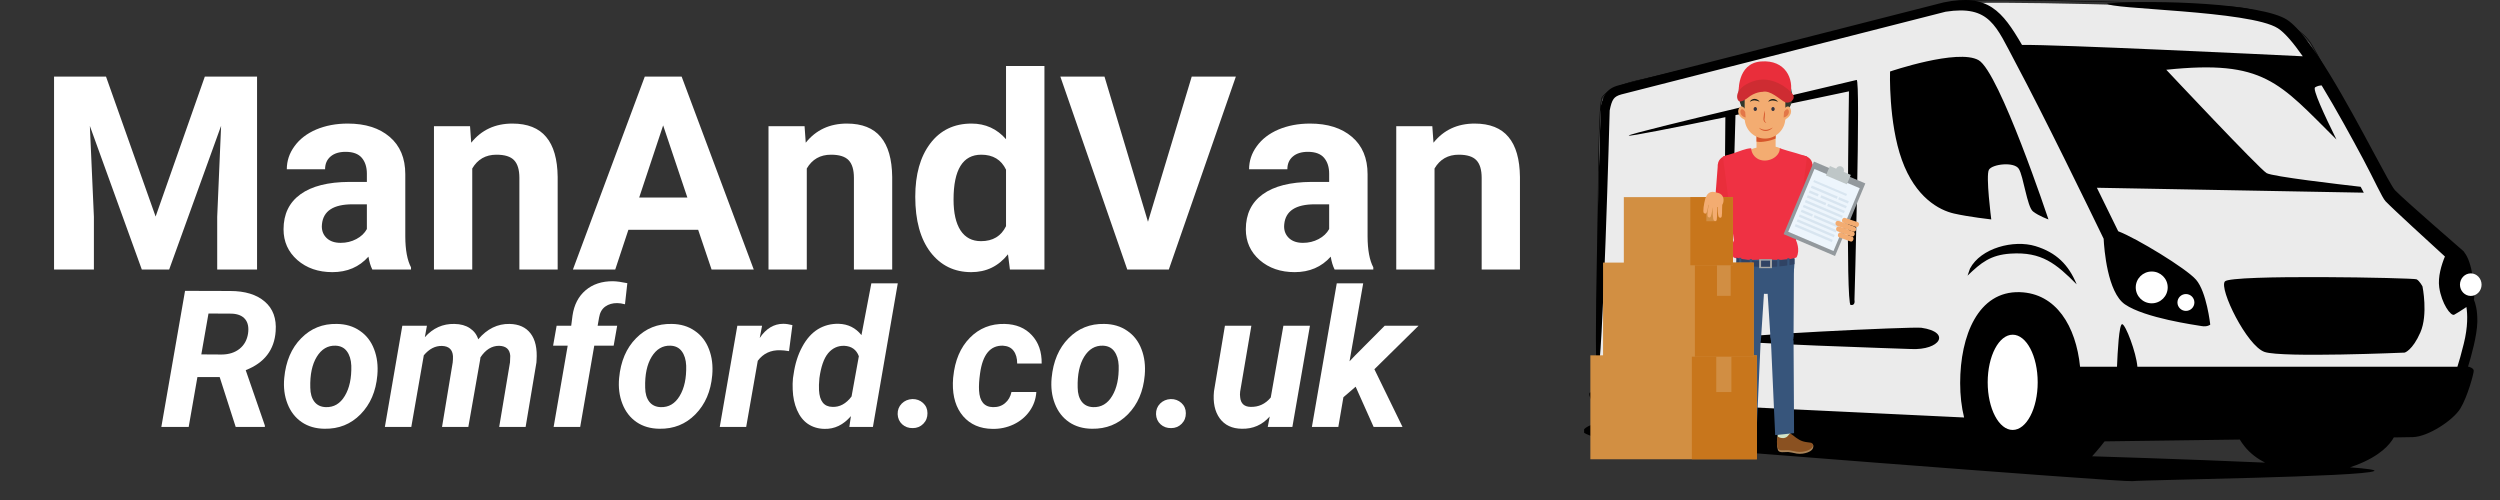 <svg xmlns="http://www.w3.org/2000/svg" xmlns:xlink="http://www.w3.org/1999/xlink" width="400" viewBox="0 0 300 60" height="80" preserveAspectRatio="xMidYMid meet"><rect x="0" y="0" width="300" height="60" fill="#333333" stroke="none"/><defs><g></g><clipPath id="f94bd92f96"><path d="M 190.094 0 L 297.309 0 L 297.309 57.742 L 190.094 57.742 Z M 190.094 0 " clip-rule="nonzero"></path></clipPath><clipPath id="ee8cffda1d"><path d="M 199 32 L 297.871 32 L 297.871 52 L 199 52 Z M 199 32 " clip-rule="nonzero"></path></clipPath><clipPath id="8038e47984"><path d="M 208 7.129 L 215 7.129 L 215 12 L 208 12 Z M 208 7.129 " clip-rule="nonzero"></path></clipPath><clipPath id="4506a4d26d"><path d="M 190.844 42 L 211 42 L 211 55.129 L 190.844 55.129 Z M 190.844 42 " clip-rule="nonzero"></path></clipPath><clipPath id="de1b724501"><path d="M 203 42 L 211 42 L 211 55.129 L 203 55.129 Z M 203 42 " clip-rule="nonzero"></path></clipPath><clipPath id="3774d31ca4"><path d="M 214 19.352 L 223.84 19.352 L 223.84 30.812 L 214 30.812 Z M 214 19.352 " clip-rule="nonzero"></path></clipPath><clipPath id="7c95e1004a"><path d="M 214 20 L 223.844 20 L 223.844 31 L 214 31 Z M 214 20 " clip-rule="nonzero"></path></clipPath><clipPath id="a68f3ce6f6"><path d="M 221 26 L 223.844 26 L 223.844 28 L 221 28 Z M 221 26 " clip-rule="nonzero"></path></clipPath></defs><path fill="#ebebeb" d="M 290.418 48.883 L 248.941 50.637 L 244.602 54.414 C 244.602 54.414 201.227 51.043 200.414 50.91 C 199.598 50.773 197.363 48.414 196.754 48.414 C 196.145 48.414 191.875 47.672 191.875 47.672 C 191.875 47.672 191.551 13.121 192.309 11.961 C 193.074 10.801 195.668 10.113 196.961 9.844 C 198.246 9.574 234.82 0.91 235.652 0.473 C 236.492 0.035 264.133 0.719 268.523 1.215 C 272.918 1.707 276.184 3.867 277.215 5.352 C 278.246 6.836 287.094 23.668 287.094 23.668 L 295.094 31.152 C 295.094 31.152 296.922 38.434 296.176 42.41 C 295.43 46.391 290.418 48.883 290.418 48.883 " fill-opacity="1" fill-rule="evenodd"></path><path stroke-linecap="round" transform="matrix(-0.024, 0, 0, -0.024, 297.79, 57.74)" fill="none" stroke-linejoin="round" d="M 307.35 371.178 L 2036.569 297.68 L 2217.503 139.392 C 2217.503 139.392 4025.871 280.657 4059.745 286.222 C 4093.782 291.951 4186.936 390.82 4212.342 390.82 C 4237.748 390.82 4415.751 421.922 4415.751 421.922 C 4415.751 421.922 4429.268 1869.764 4397.674 1918.38 C 4365.754 1966.996 4257.617 1995.806 4203.711 2007.1 C 4150.131 2018.395 2625.298 2381.46 2590.609 2399.794 C 2555.595 2418.127 1403.217 2389.481 1220.165 2368.693 C 1036.951 2348.068 900.802 2257.547 857.808 2195.344 C 814.813 2133.142 445.941 1427.8 445.941 1427.8 L 112.41 1114.169 C 112.41 1114.169 36.193 809.05 67.298 642.413 C 98.404 475.612 307.35 371.178 307.35 371.178 Z M 307.35 371.178 " stroke="#000000" stroke-width="2.835" stroke-opacity="1" stroke-miterlimit="10"></path><g clip-path="url(#f94bd92f96)"><path fill="#000000" d="M 222.535 35.992 C 222.535 35.992 223.301 9.441 222.793 9.594 C 222.285 9.746 195.445 15.965 195.445 16.27 C 195.445 16.41 201.016 15.301 207.043 14.062 C 207.012 17.164 206.852 34.559 207.238 35.438 C 207.648 36.363 208.223 15.305 208.258 13.812 C 214.996 12.418 221.875 10.961 221.875 10.961 C 221.875 10.961 221.473 36.5 222.078 36.598 C 222.691 36.699 222.535 35.992 222.535 35.992 Z M 205.789 35.637 C 205.789 35.637 204.746 33.59 202.336 33.664 C 199.918 33.742 199.312 35.512 199.207 35.742 C 199.109 35.969 201.18 34.188 203.453 34.855 C 205.727 35.523 205.789 35.637 205.789 35.637 Z M 229.32 41.883 C 228.816 41.855 207.086 41.199 207.086 40.723 C 207.086 40.242 229.523 39.18 230.566 39.332 C 234.176 39.855 232.82 42.055 229.32 41.883 Z M 245.816 26.332 C 245.816 26.332 239.922 8.633 237.43 7.219 C 234.938 5.805 226.805 8.582 226.805 8.582 C 226.805 8.582 226.602 14.703 228.23 19.203 C 229.855 23.703 232.703 25.223 234.484 25.625 C 236.262 26.031 238.953 26.332 238.953 26.332 C 238.953 26.332 238.27 21.047 238.672 20.367 C 239.082 19.684 241.703 19.379 242.258 20.262 C 242.82 21.148 243.25 24.816 243.961 25.375 C 244.672 25.93 245.816 26.332 245.816 26.332 Z M 252.547 52.965 C 256.184 52.922 262.43 52.836 268.777 52.746 C 268.926 53 269.109 53.262 269.328 53.539 C 270.047 54.453 270.961 55.086 271.809 55.516 C 262.281 55.094 251.055 54.754 251.055 54.754 C 251.055 54.754 251.93 53.793 252.547 52.965 Z M 290.699 34.371 C 290.699 34.371 291.387 37.738 290.445 39.887 C 289.504 42.039 288.566 42.312 288.566 42.312 C 288.566 42.312 273.898 42.945 271.762 42.238 C 269.629 41.527 266.25 34.629 266.988 33.77 C 267.723 32.91 289.629 33.336 289.984 33.516 C 290.344 33.691 290.699 34.371 290.699 34.371 Z M 295.746 30.324 C 295.715 30.25 295.664 30.18 295.602 30.125 C 295.582 30.105 288.543 24.016 287.402 22.828 C 287.094 22.508 286.109 20.676 284.809 18.254 C 281.84 12.723 277.262 4.188 274.441 2.367 C 271.41 0.406 258.766 -0.051 252.867 0.414 C 252.867 1.129 270.016 1.238 273.355 3.398 C 274.176 3.93 275.211 5.152 276.332 6.754 C 271.77 6.531 246.781 5.328 242.641 5.391 C 240.27 1.316 238.543 -0.805 233.277 0.281 C 233.25 0.285 233.227 0.289 233.203 0.297 L 194.285 10.227 C 193.531 10.418 193.043 10.727 192.695 11.215 C 192.402 11.621 192.23 12.121 192.086 12.77 C 192.066 12.852 192.051 12.938 192.035 13.023 C 192.012 13.141 192.023 13.258 192.066 13.359 C 191.938 17.711 191.145 44.762 191.707 44.719 C 192.32 44.668 193.164 13.25 193.164 13.25 C 193.289 12.617 193.418 12.172 193.629 11.879 C 193.816 11.621 194.102 11.453 194.57 11.328 L 233.477 1.406 C 238.793 0.586 239.523 3.137 241.836 7.465 C 245.285 13.922 250.719 25.102 252.438 28.648 C 252.5 29.895 252.895 35.082 254.992 36.523 C 257.379 38.168 263.48 39.004 264.191 39.129 C 264.902 39.254 265.23 38.953 265.23 38.953 C 265.23 38.953 264.801 35.031 263.527 33.566 C 262.348 32.203 256.316 28.547 254.184 27.75 C 253.621 26.586 252.715 24.727 251.625 22.531 L 283.656 23.121 C 283.656 23.121 283.52 22.859 283.281 22.414 C 280.773 22.129 272.73 21.195 272 20.777 C 271.137 20.285 259.953 8.371 259.953 8.371 C 271.715 7.141 273.465 9.887 280.375 16.742 C 278.871 13.703 277.484 10.68 277.812 10.48 C 278.086 10.312 278.363 10.258 278.598 10.25 C 280.379 13.18 282.18 16.48 283.566 19.066 C 284.91 21.574 285.852 23.719 286.266 24.152 C 287.203 25.125 291.543 29.094 293.391 30.781 C 292.973 31.773 292.531 33.246 292.707 34.477 C 292.988 36.422 294.105 37.988 294.512 37.762 C 294.734 37.637 295.402 37.242 295.973 36.844 C 296.102 37.695 296.168 39.191 295.652 41.254 C 295.344 42.508 295.086 43.391 294.887 44.012 L 256.488 44.012 C 256.348 42.277 255.062 38.922 254.66 38.898 C 254.285 38.879 254.113 42.227 254.039 44.012 L 249.609 44.012 C 249.117 39.152 246.75 35.188 242.363 35.059 C 237.395 34.91 235.219 40.262 235.219 45.969 C 235.219 47.441 235.379 48.836 235.691 50.098 L 206.34 48.695 C 206.605 47.762 206.758 46.734 206.758 45.648 C 206.758 41.465 204.559 38.066 201.852 38.066 C 199.141 38.066 196.945 41.465 196.945 45.648 C 196.945 46.176 196.98 46.688 197.043 47.188 C 195.332 47.098 190.867 46.898 190.742 47.145 C 190.594 47.445 191.051 48.508 192.043 48.965 C 192.766 49.297 196.098 49.766 197.828 49.992 C 198.016 50.41 198.23 50.793 198.465 51.145 C 196.547 51.027 191.789 50.766 191.305 50.887 C 190.691 51.035 190.059 51.391 189.953 51.746 C 189.855 52.098 192.676 52.91 193.668 53.035 C 194.656 53.16 254.711 57.891 255.883 57.738 C 257.051 57.586 283.637 57.23 284.902 56.523 C 285.152 56.383 284.004 56.234 282 56.078 C 282.246 55.996 282.496 55.914 282.742 55.816 C 285.641 54.703 286.801 53.324 287.258 52.492 C 288.508 52.473 289.32 52.457 289.555 52.453 C 291.387 52.402 294.383 50.43 295.246 49.016 C 296.109 47.598 296.875 44.766 296.848 44.465 C 296.82 44.16 296.266 44.012 296.266 44.012 L 296.16 44.012 C 296.516 42.875 297.258 40.258 297.281 38.598 C 297.297 37.199 297.051 36.383 296.871 35.98 C 297.004 35.512 296.863 32.391 296.035 30.781 C 295.945 30.602 295.848 30.453 295.746 30.324 Z M 249.199 34.121 C 248.23 31.762 246.754 30.301 244.258 29.535 C 241.637 28.738 237.699 29.758 236.398 32.23 L 236.105 33.078 C 237.738 31.508 238.863 30.594 241.266 30.434 C 245.02 30.188 246.75 31.66 249.199 34.121 " fill-opacity="1" fill-rule="evenodd"></path></g><g clip-path="url(#ee8cffda1d)"><path fill="#ffffff" d="M 241.52 40.164 C 239.867 40.164 238.523 42.723 238.523 45.879 C 238.523 49.035 239.867 51.594 241.52 51.594 C 243.176 51.594 244.523 49.035 244.523 45.879 C 244.523 42.723 243.176 40.164 241.52 40.164 Z M 258.207 32.582 C 257.148 32.582 256.289 33.434 256.289 34.488 C 256.289 35.543 257.148 36.398 258.207 36.398 C 259.27 36.398 260.125 35.543 260.125 34.488 C 260.125 33.434 259.27 32.582 258.207 32.582 Z M 262.312 35.285 C 261.75 35.285 261.293 35.738 261.293 36.297 C 261.293 36.852 261.75 37.309 262.312 37.309 C 262.871 37.309 263.328 36.852 263.328 36.297 C 263.328 35.738 262.871 35.285 262.312 35.285 Z M 296.496 32.805 C 295.777 32.805 295.195 33.414 295.195 34.16 C 295.195 34.906 295.777 35.512 296.496 35.512 C 297.211 35.512 297.789 34.906 297.789 34.16 C 297.789 33.414 297.211 32.805 296.496 32.805 Z M 201.551 41.625 C 200.57 41.625 199.773 43.449 199.773 45.695 C 199.773 47.945 200.57 49.766 201.551 49.766 C 202.535 49.766 203.328 47.945 203.328 45.695 C 203.328 43.449 202.535 41.625 201.551 41.625 " fill-opacity="1" fill-rule="evenodd"></path></g><path fill="#e92e3b" d="M 217.496 19.719 C 217.547 20.359 217.012 20.922 216.301 20.977 C 215.59 21.031 214.977 20.559 214.926 19.922 C 214.875 19.285 215.414 18.719 216.121 18.664 C 216.832 18.609 217.449 19.082 217.496 19.719 " fill-opacity="1" fill-rule="nonzero"></path><path fill="#e92e3b" d="M 217.496 19.719 L 214.926 19.922 L 215.398 26.047 L 217.973 25.844 L 217.496 19.719 " fill-opacity="1" fill-rule="nonzero"></path><path fill="#e92e3b" d="M 206.145 19.719 C 206.094 20.359 206.629 20.922 207.34 20.977 C 208.051 21.031 208.668 20.559 208.715 19.922 C 208.766 19.285 208.23 18.719 207.52 18.664 C 206.809 18.609 206.195 19.082 206.145 19.719 " fill-opacity="1" fill-rule="nonzero"></path><path fill="#e92e3b" d="M 206.145 19.719 L 208.715 19.922 L 208.242 26.047 L 205.672 25.844 L 206.145 19.719 " fill-opacity="1" fill-rule="nonzero"></path><path fill="#f3ac71" d="M 211.066 17.672 C 211.699 17.574 212.348 17.477 212.98 17.586 C 213.211 17.625 213.441 17.691 213.641 17.82 C 213.836 17.949 213.996 18.145 214.051 18.375 C 214.109 18.629 214.031 18.902 213.883 19.121 C 213.738 19.336 213.531 19.504 213.316 19.648 C 212.656 20.094 211.848 20.367 211.059 20.258 C 210.695 20.203 210.332 20.066 210.051 19.824 C 209.773 19.582 209.578 19.227 209.57 18.855 C 209.547 17.977 210.375 17.781 211.066 17.672 " fill-opacity="1" fill-rule="nonzero"></path><path fill="#d2e4c7" d="M 210.414 51.395 L 208.863 51.445 L 208.914 52.801 L 210.438 52.871 L 210.414 51.395 " fill-opacity="1" fill-rule="nonzero"></path><path fill="#d2e4c7" d="M 214.828 51.395 L 213.277 51.445 L 213.332 52.801 L 214.852 52.871 L 214.828 51.395 " fill-opacity="1" fill-rule="nonzero"></path><path fill="#37557b" d="M 212.457 40.508 C 212.496 41.281 213.145 41.875 213.91 41.836 C 214.676 41.801 215.262 41.145 215.227 40.371 C 215.188 39.602 214.539 39.008 213.773 39.047 C 213.012 39.082 212.422 39.738 212.457 40.508 " fill-opacity="1" fill-rule="nonzero"></path><path fill="#37557b" d="M 211.949 32.648 L 215.27 32.293 L 215.227 40.371 L 212.457 40.508 L 211.949 32.648 " fill-opacity="1" fill-rule="nonzero"></path><path fill="#37557b" d="M 215.227 40.84 L 215.289 51.98 L 213.02 52.211 L 212.48 40.184 L 215.227 40.84 " fill-opacity="1" fill-rule="nonzero"></path><path fill="#37557b" d="M 211.332 40.508 C 211.297 41.281 210.645 41.875 209.883 41.836 C 209.117 41.801 208.527 41.145 208.566 40.371 C 208.602 39.602 209.254 39.008 210.016 39.047 C 210.781 39.082 211.371 39.738 211.332 40.508 " fill-opacity="1" fill-rule="nonzero"></path><path fill="#37557b" d="M 211.844 32.648 L 208.523 32.293 L 208.566 40.371 L 211.332 40.508 L 211.844 32.648 " fill-opacity="1" fill-rule="nonzero"></path><path fill="#37557b" d="M 208.566 40.84 L 208.504 51.98 L 210.773 52.211 L 211.312 40.184 L 208.566 40.84 " fill-opacity="1" fill-rule="nonzero"></path><path fill="#a88257" d="M 213.277 52.871 C 213.289 52.77 213.305 52.668 213.32 52.562 C 213.371 52.625 213.426 52.66 213.48 52.688 C 213.652 52.77 213.828 52.801 214.008 52.797 C 214.152 52.793 214.293 52.754 214.422 52.664 C 214.508 52.605 214.582 52.52 214.652 52.426 C 214.699 52.367 214.746 52.312 214.805 52.281 C 214.828 52.27 214.848 52.262 214.871 52.266 C 214.934 52.254 215.551 52.75 215.551 52.75 C 215.559 52.75 215.566 52.754 215.574 52.766 C 215.691 52.84 215.805 52.918 215.922 52.988 C 216.223 53.16 216.531 53.242 216.848 53.281 C 216.988 53.301 217.129 53.32 217.273 53.34 C 217.34 53.352 217.438 53.258 217.504 53.301 C 217.559 53.344 217.598 53.402 217.609 53.496 C 217.617 53.562 217.574 53.734 217.551 53.789 C 217.512 53.891 217.453 53.957 217.391 54.016 C 217.242 54.152 217.078 54.23 216.91 54.293 C 216.723 54.363 216.531 54.406 216.336 54.434 C 216.094 54.465 215.852 54.473 215.609 54.43 C 215.418 54.398 215.227 54.355 215.035 54.312 C 214.883 54.281 214.73 54.254 214.578 54.242 C 214.234 54.25 213.914 54.258 213.898 54.262 C 213.879 54.262 213.852 54.262 213.828 54.258 C 213.828 54.258 213.828 54.262 213.828 54.262 C 213.727 54.254 213.629 54.246 213.531 54.195 C 213.434 54.152 213.363 54.062 213.328 53.922 C 213.297 53.797 213.273 53.668 213.262 53.535 C 213.246 53.309 213.254 53.09 213.277 52.871 " fill-opacity="1" fill-rule="nonzero"></path><path fill="#8a5121" d="M 213.258 52.648 C 213.27 52.547 213.285 52.445 213.297 52.34 C 213.348 52.402 213.402 52.438 213.461 52.461 C 213.633 52.547 213.809 52.578 213.984 52.574 C 214.133 52.57 214.27 52.531 214.402 52.441 C 214.488 52.379 214.562 52.297 214.633 52.203 C 214.68 52.145 214.727 52.09 214.785 52.059 C 214.805 52.047 214.828 52.039 214.848 52.043 C 214.914 52.031 215.531 52.527 215.531 52.527 C 215.535 52.527 215.543 52.531 215.555 52.543 C 215.672 52.617 215.785 52.695 215.898 52.762 C 216.199 52.938 216.512 53.02 216.824 53.059 C 216.969 53.078 217.109 53.094 217.25 53.117 C 217.316 53.125 217.383 53.145 217.449 53.191 C 217.504 53.23 217.543 53.293 217.555 53.383 C 217.562 53.449 217.551 53.512 217.531 53.566 C 217.492 53.664 217.434 53.734 217.367 53.793 C 217.223 53.93 217.059 54.008 216.891 54.07 C 216.703 54.141 216.508 54.184 216.312 54.211 C 216.074 54.242 215.832 54.246 215.586 54.207 C 215.395 54.176 215.203 54.133 215.012 54.09 C 214.859 54.059 214.711 54.031 214.559 54.02 C 214.211 54.027 213.895 54.035 213.875 54.035 C 213.855 54.039 213.828 54.039 213.805 54.035 C 213.703 54.031 213.605 54.02 213.508 53.973 C 213.414 53.926 213.344 53.84 213.309 53.699 C 213.277 53.57 213.254 53.445 213.242 53.312 C 213.223 53.086 213.23 52.867 213.258 52.648 " fill-opacity="1" fill-rule="nonzero"></path><path fill="#a88257" d="M 210.438 52.871 C 210.426 52.77 210.41 52.668 210.395 52.562 C 210.344 52.625 210.289 52.66 210.234 52.688 C 210.062 52.77 209.887 52.801 209.707 52.797 C 209.562 52.793 209.422 52.754 209.293 52.664 C 209.207 52.605 209.133 52.52 209.062 52.426 C 209.016 52.367 208.969 52.312 208.91 52.281 C 208.891 52.27 208.867 52.262 208.844 52.266 C 208.781 52.254 208.164 52.75 208.164 52.75 C 208.156 52.75 208.148 52.754 208.141 52.766 C 208.023 52.84 207.91 52.918 207.793 52.988 C 207.492 53.16 207.184 53.242 206.867 53.281 C 206.727 53.301 206.586 53.32 206.445 53.34 C 206.375 53.352 206.277 53.258 206.215 53.301 C 206.156 53.344 206.117 53.402 206.105 53.496 C 206.098 53.562 206.141 53.734 206.164 53.789 C 206.203 53.891 206.262 53.957 206.324 54.016 C 206.473 54.152 206.637 54.23 206.805 54.293 C 206.992 54.363 207.188 54.406 207.379 54.434 C 207.621 54.465 207.863 54.473 208.109 54.43 C 208.301 54.398 208.492 54.355 208.68 54.312 C 208.832 54.281 208.984 54.254 209.137 54.242 C 209.48 54.25 209.801 54.258 209.816 54.262 C 209.836 54.262 209.863 54.262 209.887 54.258 C 209.887 54.258 209.887 54.262 209.887 54.262 C 209.988 54.254 210.086 54.246 210.184 54.195 C 210.281 54.152 210.352 54.062 210.387 53.922 C 210.418 53.797 210.441 53.668 210.453 53.535 C 210.469 53.309 210.461 53.09 210.438 52.871 " fill-opacity="1" fill-rule="nonzero"></path><path fill="#8a5121" d="M 210.457 52.648 C 210.445 52.547 210.43 52.445 210.418 52.34 C 210.367 52.402 210.312 52.438 210.258 52.461 C 210.082 52.547 209.906 52.578 209.73 52.574 C 209.582 52.57 209.445 52.531 209.316 52.441 C 209.227 52.379 209.152 52.297 209.082 52.203 C 209.035 52.145 208.988 52.09 208.93 52.059 C 208.91 52.047 208.887 52.039 208.867 52.043 C 208.801 52.031 208.188 52.527 208.188 52.527 C 208.18 52.527 208.172 52.531 208.16 52.543 C 208.047 52.617 207.934 52.695 207.816 52.762 C 207.516 52.938 207.203 53.02 206.891 53.059 C 206.746 53.078 206.605 53.094 206.465 53.117 C 206.398 53.125 206.332 53.145 206.27 53.191 C 206.211 53.23 206.172 53.293 206.16 53.383 C 206.152 53.449 206.164 53.512 206.184 53.566 C 206.223 53.664 206.281 53.734 206.348 53.793 C 206.492 53.93 206.656 54.008 206.828 54.07 C 207.016 54.141 207.207 54.184 207.402 54.211 C 207.645 54.242 207.887 54.246 208.129 54.207 C 208.32 54.176 208.512 54.133 208.703 54.09 C 208.855 54.059 209.008 54.031 209.156 54.02 C 209.504 54.027 209.82 54.035 209.84 54.035 C 209.859 54.039 209.887 54.039 209.91 54.035 C 210.012 54.031 210.109 54.02 210.207 53.973 C 210.301 53.926 210.371 53.84 210.406 53.699 C 210.438 53.57 210.461 53.445 210.473 53.312 C 210.492 53.086 210.484 52.867 210.457 52.648 " fill-opacity="1" fill-rule="nonzero"></path><path fill="#37557b" d="M 211.891 35.266 C 210.004 35.266 208.461 33.707 208.461 31.805 L 208.461 30.691 C 208.461 30.57 208.559 30.469 208.68 30.469 L 215.098 30.469 C 215.219 30.469 215.32 30.57 215.32 30.691 L 215.32 31.805 C 215.32 33.707 213.777 35.266 211.891 35.266 " fill-opacity="1" fill-rule="nonzero"></path><path fill="#f3ac71" d="M 213.074 19.125 L 210.781 19.125 L 210.781 15.496 L 213.074 15.496 L 213.074 19.125 " fill-opacity="1" fill-rule="nonzero"></path><path fill="#d6562b" d="M 213.074 14.496 L 211.109 14.496 C 211.023 14.555 210.941 14.617 210.855 14.688 C 210.832 14.707 210.805 14.73 210.781 14.75 L 210.781 16.992 C 210.793 16.996 210.805 16.996 210.82 17 C 211.18 17.066 211.551 17.023 211.91 16.961 C 212.312 16.895 212.719 16.789 213.074 16.621 L 213.074 14.496 " fill-opacity="1" fill-rule="nonzero"></path><path fill="#ef3143" d="M 216.844 18.785 C 216.418 18.652 215.992 18.52 215.57 18.387 C 215.379 18.328 213.582 17.852 213.574 17.754 C 213.617 18.301 213.195 18.793 212.707 19.039 C 212.199 19.293 211.582 19.352 211.062 19.125 C 210.543 18.895 210.148 18.363 210.148 17.789 C 209.453 17.816 208.77 18.152 208.102 18.363 C 207.648 18.504 207.195 18.645 206.746 18.785 L 208.066 28.836 C 208.066 28.836 207.516 29.973 208.012 30.887 C 208.012 30.887 208.762 31.293 211.258 31.156 L 211.258 31.168 L 211.391 31.148 C 211.52 31.141 211.652 31.133 211.793 31.121 C 211.934 31.133 212.066 31.141 212.199 31.148 L 212.332 31.168 L 212.332 31.156 C 214.828 31.293 215.578 30.887 215.578 30.887 C 216.074 29.973 215.523 28.836 215.523 28.836 L 216.844 18.785 " fill-opacity="1" fill-rule="nonzero"></path><path fill="#30372b" d="M 209.82 8.812 C 209.398 9.078 209.059 9.484 208.863 9.945 C 208.426 10.988 208.645 12.633 209.406 13.48 C 209.625 13.727 209.934 13.934 210.254 13.871 C 210.488 13.824 210.68 13.637 210.816 13.43 C 211.281 12.75 211.332 11.863 211.305 11.031 C 211.289 10.672 211.266 10.312 211.258 9.953 C 211.254 9.645 211.484 9.023 211.332 8.75 C 211.156 8.43 210.539 8.512 210.266 8.605 C 210.109 8.656 209.961 8.727 209.82 8.812 " fill-opacity="1" fill-rule="nonzero"></path><path fill="#30372b" d="M 212.816 8.227 C 213.402 8.418 213.879 8.918 214.047 9.516 C 214.414 9.539 214.66 9.902 214.797 10.246 C 215.023 10.82 215.098 11.457 215.02 12.07 C 214.98 12.355 214.91 12.641 214.75 12.879 C 214.551 13.18 214.223 13.383 213.879 13.48 C 213.145 13.695 212.32 13.465 211.742 12.965 C 211.164 12.465 210.816 11.719 210.719 10.957 C 210.629 10.281 210.652 9.27 211.016 8.664 C 211.34 8.117 212.281 8.055 212.816 8.227 " fill-opacity="1" fill-rule="nonzero"></path><path fill="#f3ac71" d="M 214.242 11.441 C 214.242 12.801 213.148 13.902 211.801 13.902 C 210.453 13.902 209.359 12.801 209.359 11.441 C 209.359 10.078 210.453 8.977 211.801 8.977 C 213.148 8.977 214.242 10.078 214.242 11.441 " fill-opacity="1" fill-rule="nonzero"></path><path fill="#f3ac71" d="M 214.242 14.164 C 214.242 15.523 213.148 16.629 211.801 16.629 C 210.453 16.629 209.359 15.523 209.359 14.164 C 209.359 12.801 210.453 11.699 211.801 11.699 C 213.148 11.699 214.242 12.801 214.242 14.164 " fill-opacity="1" fill-rule="nonzero"></path><path fill="#f3ac71" d="M 214.242 14.367 L 209.359 14.367 L 209.359 11.355 L 214.242 11.355 L 214.242 14.367 " fill-opacity="1" fill-rule="nonzero"></path><path fill="#f3ac71" d="M 214.832 12.984 C 214.52 12.43 214.039 13.137 214.039 13.137 L 213.887 14.441 C 214.703 14.258 215.141 13.539 214.832 12.984 " fill-opacity="1" fill-rule="nonzero"></path><path fill="#e37748" d="M 214.082 13.434 C 214.082 13.434 214.324 12.992 214.551 13.129 C 214.773 13.262 214.727 13.961 214.035 14.102 L 214.082 13.434 " fill-opacity="1" fill-rule="nonzero"></path><path fill="#f3ac71" d="M 208.68 12.984 C 208.988 12.43 209.469 13.137 209.469 13.137 L 209.625 14.441 C 208.805 14.258 208.367 13.539 208.68 12.984 " fill-opacity="1" fill-rule="nonzero"></path><path fill="#e37748" d="M 209.426 13.434 C 209.426 13.434 209.188 12.992 208.961 13.129 C 208.734 13.262 208.785 13.961 209.477 14.102 L 209.426 13.434 " fill-opacity="1" fill-rule="nonzero"></path><path fill="#35333f" d="M 212.559 13.082 C 212.559 13.215 212.648 13.324 212.762 13.324 C 212.875 13.324 212.965 13.215 212.965 13.082 C 212.965 12.949 212.875 12.84 212.762 12.84 C 212.648 12.84 212.559 12.949 212.559 13.082 " fill-opacity="1" fill-rule="nonzero"></path><path fill="#35333f" d="M 210.836 13.082 C 210.836 13.215 210.746 13.32 210.633 13.32 C 210.52 13.32 210.43 13.215 210.43 13.082 C 210.43 12.949 210.52 12.84 210.633 12.84 C 210.746 12.84 210.836 12.949 210.836 13.082 " fill-opacity="1" fill-rule="nonzero"></path><path fill="#d6562b" d="M 211.781 13.262 C 211.793 13.402 211.793 13.535 211.789 13.672 C 211.785 13.809 211.777 13.941 211.766 14.078 L 211.754 14.176 L 211.746 14.277 L 211.742 14.301 L 211.742 14.324 C 211.742 14.34 211.738 14.355 211.738 14.367 C 211.742 14.383 211.738 14.398 211.742 14.41 L 211.746 14.434 C 211.746 14.438 211.75 14.441 211.75 14.445 L 211.754 14.457 C 211.781 14.57 211.859 14.68 211.965 14.77 C 211.93 14.762 211.898 14.746 211.867 14.73 C 211.852 14.719 211.84 14.711 211.824 14.699 C 211.809 14.691 211.793 14.68 211.781 14.668 C 211.727 14.621 211.684 14.562 211.652 14.492 C 211.637 14.457 211.629 14.418 211.621 14.379 C 211.617 14.359 211.617 14.344 211.617 14.324 L 211.617 14.27 C 211.617 14.234 211.621 14.199 211.621 14.168 L 211.633 14.066 C 211.645 13.93 211.66 13.797 211.684 13.66 C 211.711 13.527 211.738 13.395 211.781 13.262 " fill-opacity="1" fill-rule="nonzero"></path><path fill="#d6562b" d="M 211.078 15.328 C 211.141 15.371 211.207 15.41 211.273 15.441 C 211.344 15.477 211.41 15.504 211.48 15.523 C 211.617 15.566 211.762 15.586 211.902 15.582 C 211.922 15.582 211.938 15.578 211.957 15.578 L 212.012 15.57 C 212.027 15.57 212.047 15.566 212.062 15.562 C 212.082 15.559 212.098 15.559 212.117 15.555 C 212.188 15.539 212.258 15.52 212.328 15.496 C 212.465 15.445 212.602 15.379 212.738 15.309 C 212.633 15.426 212.508 15.52 212.367 15.594 C 212.297 15.629 212.223 15.656 212.145 15.68 C 212.07 15.699 211.988 15.711 211.91 15.715 C 211.75 15.723 211.586 15.688 211.441 15.621 C 211.371 15.59 211.301 15.547 211.238 15.5 C 211.211 15.473 211.18 15.449 211.152 15.418 C 211.125 15.391 211.102 15.363 211.078 15.328 " fill-opacity="1" fill-rule="nonzero"></path><path fill="#1e2019" d="M 209.977 12.207 C 210.074 11.992 210.32 11.855 210.566 11.863 C 210.688 11.871 210.809 11.902 210.91 11.969 C 210.961 11.996 211.004 12.035 211.047 12.07 C 211.086 12.113 211.125 12.16 211.156 12.207 C 211.102 12.191 211.051 12.168 211 12.148 C 210.949 12.133 210.898 12.113 210.852 12.098 C 210.754 12.07 210.656 12.055 210.562 12.047 C 210.465 12.043 210.371 12.059 210.273 12.086 C 210.176 12.113 210.082 12.152 209.977 12.207 " fill-opacity="1" fill-rule="nonzero"></path><path fill="#1e2019" d="M 212.18 12.219 C 212.277 12.004 212.52 11.867 212.77 11.875 C 212.891 11.883 213.012 11.918 213.109 11.98 C 213.164 12.008 213.207 12.047 213.25 12.082 C 213.289 12.125 213.328 12.168 213.359 12.219 C 213.301 12.203 213.254 12.18 213.203 12.16 C 213.148 12.145 213.102 12.125 213.051 12.109 C 212.953 12.082 212.859 12.066 212.762 12.059 C 212.668 12.055 212.57 12.07 212.477 12.098 C 212.379 12.125 212.281 12.164 212.18 12.219 " fill-opacity="1" fill-rule="nonzero"></path><path fill="#30372b" d="M 210.641 10.105 C 211.117 10.07 211.316 10.812 211.789 10.887 C 212.25 10.957 212.531 10.355 212.977 10.211 C 213.301 10.105 213.664 10.27 213.887 10.531 C 214.105 10.789 214.215 11.129 214.297 11.461 C 214.402 10.402 213.832 9.305 212.902 8.805 C 211.973 8.305 210.742 8.445 209.953 9.148 C 209.164 9.852 208.875 11.078 209.285 12.059 C 209.16 11.758 209.426 10.887 209.652 10.672 C 209.828 10.504 210.402 10.121 210.641 10.105 " fill-opacity="1" fill-rule="nonzero"></path><g clip-path="url(#8038e47984)"><path fill="#e92e3b" d="M 208.645 11.152 C 208.645 11.152 208.391 7.605 211.32 7.375 C 214.254 7.148 215.312 9.469 214.836 11.406 L 212.812 10.742 L 208.645 11.152 " fill-opacity="1" fill-rule="nonzero"></path></g><path fill="#ce2c32" d="M 209.703 11.762 C 209.703 11.762 209.023 12.297 208.695 12.145 C 208.363 11.992 208.012 10.613 210.312 9.773 C 212.609 8.934 214.656 10.668 215.113 11.277 C 215.566 11.891 214.758 12.527 214.176 12.246 C 213.598 11.965 212.434 10.77 211.5 11.023 C 211.5 11.023 210.613 10.996 209.703 11.762 " fill-opacity="1" fill-rule="nonzero"></path><path fill="#304364" d="M 208.363 30.895 L 208.34 31.594 C 211.688 32.547 215.344 31.703 215.344 31.703 L 215.348 31.023 C 210.18 31.75 208.363 30.895 208.363 30.895 " fill-opacity="1" fill-rule="nonzero"></path><path fill="#a8a8a6" d="M 212.406 32.016 L 211.328 32.016 L 211.328 31.266 L 212.406 31.266 Z M 211.098 31.102 L 211.098 32.18 L 212.637 32.18 L 212.637 31.102 L 211.098 31.102 " fill-opacity="1" fill-rule="nonzero"></path><path fill="#37557b" d="M 213.523 32.125 L 213.266 32.125 L 213.266 31.121 L 213.523 31.121 L 213.523 32.125 " fill-opacity="1" fill-rule="nonzero"></path><path fill="#37557b" d="M 214.734 31.996 L 214.477 31.996 L 214.477 30.988 L 214.734 30.988 L 214.734 31.996 " fill-opacity="1" fill-rule="nonzero"></path><path fill="#37557b" d="M 210.23 32.102 L 209.973 32.102 L 209.973 31.094 L 210.23 31.094 L 210.23 32.102 " fill-opacity="1" fill-rule="nonzero"></path><path fill="#37557b" d="M 208.957 31.945 L 208.703 31.945 L 208.703 30.938 L 208.957 30.938 L 208.957 31.945 " fill-opacity="1" fill-rule="nonzero"></path><g clip-path="url(#4506a4d26d)"><path fill="#d28f42" d="M 190.844 55.113 L 210.824 55.113 L 210.824 42.637 L 190.844 42.637 L 190.844 55.113 " fill-opacity="1" fill-rule="nonzero"></path></g><g clip-path="url(#de1b724501)"><path fill="#c8761c" d="M 203.02 55.113 L 210.824 55.113 L 210.824 42.637 L 203.02 42.637 L 203.02 55.113 " fill-opacity="1" fill-rule="nonzero"></path></g><path fill="#d18e43" d="M 207.766 42.637 L 207.766 47.047 L 205.953 47.047 L 205.953 42.637 L 207.766 42.637 " fill-opacity="1" fill-rule="nonzero"></path><path fill="#d28f42" d="M 192.367 42.801 L 210.449 42.801 L 210.449 31.512 L 192.367 31.512 L 192.367 42.801 " fill-opacity="1" fill-rule="nonzero"></path><path fill="#c8761c" d="M 203.387 42.801 L 210.449 42.801 L 210.449 31.512 L 203.387 31.512 L 203.387 42.801 " fill-opacity="1" fill-rule="nonzero"></path><path fill="#d18e43" d="M 207.68 31.512 L 207.68 35.5 L 206.039 35.5 L 206.039 31.512 L 207.68 31.512 " fill-opacity="1" fill-rule="nonzero"></path><path fill="#d28f42" d="M 194.859 31.832 L 207.953 31.832 L 207.953 23.656 L 194.859 23.656 L 194.859 31.832 " fill-opacity="1" fill-rule="nonzero"></path><path fill="#c8761c" d="M 202.84 31.832 L 207.953 31.832 L 207.953 23.656 L 202.84 23.656 L 202.84 31.832 " fill-opacity="1" fill-rule="nonzero"></path><path fill="#d18e43" d="M 205.949 23.656 L 205.949 26.547 L 204.762 26.547 L 204.762 23.656 L 205.949 23.656 " fill-opacity="1" fill-rule="nonzero"></path><path fill="#f3ac71" d="M 206.199 23.16 L 205.73 23.043 C 205.113 22.887 204.555 23.473 204.738 24.09 C 204.891 24.59 205.258 25.004 206.102 24.844 C 206.102 24.844 206.895 24.844 206.82 23.891 C 206.793 23.539 206.539 23.246 206.199 23.16 " fill-opacity="1" fill-rule="nonzero"></path><path fill="#f3ac71" d="M 205.02 23.68 C 204.652 23.512 204.668 23.762 204.605 23.969 C 204.496 24.352 204.301 25.426 204.461 25.555 C 204.816 25.832 204.84 25.414 205.012 24.625 C 205.125 24.105 205.258 23.746 205.023 23.68 C 205.023 23.68 205.023 23.68 205.02 23.68 " fill-opacity="1" fill-rule="nonzero"></path><path fill="#f3ac71" d="M 205.516 24.145 C 205.148 23.977 205.164 24.227 205.102 24.434 C 204.992 24.812 204.797 25.891 204.957 26.02 C 205.312 26.297 205.336 25.879 205.508 25.09 C 205.621 24.57 205.754 24.207 205.52 24.145 C 205.52 24.145 205.52 24.145 205.516 24.145 " fill-opacity="1" fill-rule="nonzero"></path><path fill="#f3ac71" d="M 205.891 24.484 C 205.508 24.402 205.566 24.645 205.547 24.863 C 205.508 25.273 205.516 26.391 205.695 26.48 C 206.082 26.68 206.031 26.254 206.055 25.426 C 206.07 24.883 206.133 24.492 205.895 24.484 C 205.895 24.484 205.895 24.484 205.891 24.484 " fill-opacity="1" fill-rule="nonzero"></path><path fill="#f3ac71" d="M 206.492 24.086 C 206.109 24 206.168 24.246 206.145 24.465 C 206.105 24.871 206.113 25.988 206.293 26.082 C 206.684 26.281 206.633 25.855 206.652 25.027 C 206.668 24.484 206.73 24.094 206.496 24.082 C 206.492 24.082 206.492 24.086 206.492 24.086 " fill-opacity="1" fill-rule="nonzero"></path><g clip-path="url(#3774d31ca4)"><path fill="#93999d" d="M 214.035 28.098 L 220.203 30.723 L 223.84 22.012 L 217.672 19.387 L 214.035 28.098 " fill-opacity="1" fill-rule="nonzero"></path></g><g clip-path="url(#7c95e1004a)"><path fill="#edf5fc" d="M 214.586 27.812 L 220.02 30.125 L 223.168 22.586 L 217.734 20.277 L 214.586 27.812 " fill-opacity="1" fill-rule="nonzero"></path></g><path fill="#bec6c7" d="M 219.113 21.051 L 220.352 21.578 L 221.625 22.117 L 222.094 20.988 L 219.586 19.922 L 219.113 21.051 " fill-opacity="1" fill-rule="nonzero"></path><path fill="#bec6c7" d="M 220.344 20.242 C 220.238 20.492 220.355 20.777 220.602 20.883 C 220.848 20.988 221.133 20.871 221.234 20.621 C 221.34 20.371 221.223 20.086 220.977 19.98 C 220.73 19.875 220.445 19.992 220.344 20.242 " fill-opacity="1" fill-rule="nonzero"></path><path fill="#d8e5f0" d="M 217.691 21.605 L 221.637 23.281 L 221.539 23.52 L 217.594 21.84 L 217.691 21.605 " fill-opacity="1" fill-rule="nonzero"></path><path fill="#d8e5f0" d="M 217.414 22.266 L 221.863 24.156 L 221.75 24.43 L 217.301 22.539 L 217.414 22.266 " fill-opacity="1" fill-rule="nonzero"></path><path fill="#d8e5f0" d="M 217.172 22.844 L 221.621 24.734 L 221.508 25.008 L 217.059 23.117 L 217.172 22.844 " fill-opacity="1" fill-rule="nonzero"></path><path fill="#d8e5f0" d="M 216.934 23.422 L 221.383 25.312 L 221.266 25.586 L 216.816 23.695 L 216.934 23.422 " fill-opacity="1" fill-rule="nonzero"></path><path fill="#d8e5f0" d="M 216.691 24 L 221.141 25.891 L 221.023 26.164 L 216.578 24.273 L 216.691 24 " fill-opacity="1" fill-rule="nonzero"></path><path fill="#d8e5f0" d="M 216.449 24.578 L 220.898 26.469 L 220.785 26.742 L 216.336 24.852 L 216.449 24.578 " fill-opacity="1" fill-rule="nonzero"></path><path fill="#d8e5f0" d="M 216.207 25.156 L 220.656 27.047 L 220.543 27.32 L 216.094 25.43 L 216.207 25.156 " fill-opacity="1" fill-rule="nonzero"></path><path fill="#d8e5f0" d="M 215.969 25.734 L 220.414 27.625 L 220.301 27.898 L 215.852 26.008 L 215.969 25.734 " fill-opacity="1" fill-rule="nonzero"></path><path fill="#d8e5f0" d="M 215.727 26.312 L 220.176 28.203 L 220.059 28.477 L 215.613 26.586 L 215.727 26.312 " fill-opacity="1" fill-rule="nonzero"></path><path fill="#d8e5f0" d="M 215.484 26.891 L 219.934 28.781 L 219.816 29.055 L 215.371 27.164 L 215.484 26.891 " fill-opacity="1" fill-rule="nonzero"></path><path fill="#edf5fc" d="M 220.359 24.004 L 220.516 24.074 L 220.793 23.414 L 220.633 23.348 L 220.359 24.004 " fill-opacity="1" fill-rule="nonzero"></path><path fill="#edf5fc" d="M 218.09 23.68 L 218.395 23.809 L 218.621 23.266 L 218.316 23.137 L 218.09 23.68 " fill-opacity="1" fill-rule="nonzero"></path><path fill="#edf5fc" d="M 219.016 24.707 L 219.227 24.797 L 219.422 24.328 L 219.211 24.238 L 219.016 24.707 " fill-opacity="1" fill-rule="nonzero"></path><path fill="#edf5fc" d="M 217.398 26.117 L 217.586 26.199 L 217.781 25.73 L 217.594 25.652 L 217.398 26.117 " fill-opacity="1" fill-rule="nonzero"></path><g clip-path="url(#a68f3ce6f6)"><path fill="#f3ac71" d="M 221.055 26.363 C 221.004 26.523 221.066 26.691 221.195 26.734 L 222.73 27.238 C 222.879 27.285 223.012 27.172 223.062 27.023 C 223.113 26.863 223.051 26.695 222.922 26.652 L 221.387 26.145 C 221.242 26.102 221.098 26.223 221.055 26.363 " fill-opacity="1" fill-rule="nonzero"></path></g><path fill="#f3ac71" d="M 220.27 26.699 C 220.215 26.859 220.297 27.039 220.453 27.098 L 222.336 27.785 C 222.492 27.844 222.672 27.762 222.727 27.602 C 222.785 27.441 222.703 27.262 222.543 27.203 L 220.664 26.516 C 220.504 26.457 220.328 26.539 220.27 26.699 " fill-opacity="1" fill-rule="nonzero"></path><path fill="#f3ac71" d="M 220.352 27.375 C 220.293 27.535 220.363 27.707 220.504 27.758 L 222.188 28.375 C 222.336 28.43 222.492 28.332 222.547 28.18 C 222.605 28.02 222.539 27.844 222.395 27.793 L 220.715 27.176 C 220.566 27.121 220.402 27.227 220.352 27.375 " fill-opacity="1" fill-rule="nonzero"></path><path fill="#f3ac71" d="M 220.57 28.102 C 220.512 28.262 220.562 28.43 220.68 28.473 L 222.078 28.984 C 222.223 29.031 222.344 28.914 222.398 28.773 C 222.457 28.613 222.406 28.449 222.289 28.406 L 220.887 27.891 C 220.754 27.844 220.613 27.969 220.57 28.102 " fill-opacity="1" fill-rule="nonzero"></path><g fill="#ffffff" fill-opacity="1"><g transform="translate(4.424, 32.345)"><g><path d="M 8.297 -23.156 L 14.25 -6.359 L 20.156 -23.156 L 26.422 -23.156 L 26.422 0 L 21.641 0 L 21.641 -6.328 L 22.109 -17.25 L 15.875 0 L 12.594 0 L 6.359 -17.234 L 6.844 -6.328 L 6.844 0 L 2.062 0 L 2.062 -23.156 Z M 8.297 -23.156 "></path></g></g></g><g fill="#ffffff" fill-opacity="1"><g transform="translate(32.947, 32.345)"><g><path d="M 11.734 0 C 11.523 -0.414 11.367 -0.93 11.266 -1.547 C 10.16 -0.305 8.719 0.312 6.938 0.312 C 5.25 0.312 3.848 -0.172 2.734 -1.141 C 1.629 -2.117 1.078 -3.348 1.078 -4.828 C 1.078 -6.648 1.754 -8.051 3.109 -9.031 C 4.461 -10.008 6.414 -10.504 8.969 -10.516 L 11.078 -10.516 L 11.078 -11.5 C 11.078 -12.289 10.875 -12.926 10.469 -13.406 C 10.062 -13.883 9.414 -14.125 8.531 -14.125 C 7.758 -14.125 7.156 -13.938 6.719 -13.562 C 6.281 -13.188 6.062 -12.676 6.062 -12.031 L 1.469 -12.031 C 1.469 -13.031 1.773 -13.953 2.391 -14.797 C 3.004 -15.648 3.867 -16.316 4.984 -16.797 C 6.109 -17.273 7.375 -17.516 8.781 -17.516 C 10.895 -17.516 12.57 -16.984 13.812 -15.922 C 15.062 -14.859 15.688 -13.363 15.688 -11.438 L 15.688 -3.969 C 15.695 -2.344 15.926 -1.109 16.375 -0.266 L 16.375 0 Z M 7.938 -3.203 C 8.613 -3.203 9.238 -3.352 9.812 -3.656 C 10.383 -3.957 10.805 -4.359 11.078 -4.859 L 11.078 -7.828 L 9.359 -7.828 C 7.066 -7.828 5.844 -7.031 5.688 -5.438 L 5.672 -5.172 C 5.672 -4.598 5.875 -4.125 6.281 -3.75 C 6.688 -3.383 7.238 -3.203 7.938 -3.203 Z M 7.938 -3.203 "></path></g></g></g><g fill="#ffffff" fill-opacity="1"><g transform="translate(50.404, 32.345)"><g><path d="M 6 -17.203 L 6.141 -15.219 C 7.367 -16.75 9.016 -17.516 11.078 -17.516 C 12.898 -17.516 14.254 -16.977 15.141 -15.906 C 16.035 -14.844 16.492 -13.242 16.516 -11.109 L 16.516 0 L 11.922 0 L 11.922 -11 C 11.922 -11.977 11.707 -12.688 11.281 -13.125 C 10.863 -13.562 10.16 -13.781 9.172 -13.781 C 7.879 -13.781 6.91 -13.227 6.266 -12.125 L 6.266 0 L 1.672 0 L 1.672 -17.203 Z M 6 -17.203 "></path></g></g></g><g fill="#ffffff" fill-opacity="1"><g transform="translate(68.64, 32.345)"><g><path d="M 15.141 -4.766 L 6.766 -4.766 L 5.188 0 L 0.109 0 L 8.734 -23.156 L 13.156 -23.156 L 21.812 0 L 16.75 0 Z M 8.062 -8.641 L 13.844 -8.641 L 10.938 -17.297 Z M 8.062 -8.641 "></path></g></g></g><g fill="#ffffff" fill-opacity="1"><g transform="translate(90.548, 32.345)"><g><path d="M 6 -17.203 L 6.141 -15.219 C 7.367 -16.75 9.016 -17.516 11.078 -17.516 C 12.898 -17.516 14.254 -16.977 15.141 -15.906 C 16.035 -14.844 16.492 -13.242 16.516 -11.109 L 16.516 0 L 11.922 0 L 11.922 -11 C 11.922 -11.977 11.707 -12.688 11.281 -13.125 C 10.863 -13.562 10.16 -13.781 9.172 -13.781 C 7.879 -13.781 6.91 -13.227 6.266 -12.125 L 6.266 0 L 1.672 0 L 1.672 -17.203 Z M 6 -17.203 "></path></g></g></g><g fill="#ffffff" fill-opacity="1"><g transform="translate(108.785, 32.345)"><g><path d="M 1.047 -8.734 C 1.047 -11.41 1.645 -13.539 2.844 -15.125 C 4.051 -16.719 5.703 -17.516 7.797 -17.516 C 9.461 -17.516 10.844 -16.891 11.938 -15.641 L 11.938 -24.422 L 16.547 -24.422 L 16.547 0 L 12.406 0 L 12.172 -1.828 C 11.035 -0.398 9.566 0.312 7.766 0.312 C 5.734 0.312 4.102 -0.484 2.875 -2.078 C 1.656 -3.672 1.047 -5.891 1.047 -8.734 Z M 5.641 -8.391 C 5.641 -6.785 5.922 -5.551 6.484 -4.688 C 7.047 -3.832 7.863 -3.406 8.938 -3.406 C 10.352 -3.406 11.352 -4.004 11.938 -5.203 L 11.938 -11.984 C 11.363 -13.18 10.375 -13.781 8.969 -13.781 C 6.75 -13.781 5.641 -11.984 5.641 -8.391 Z M 5.641 -8.391 "></path></g></g></g><g fill="#ffffff" fill-opacity="1"><g transform="translate(127.132, 32.345)"><g><path d="M 10.625 -5.734 L 15.875 -23.156 L 21.172 -23.156 L 13.125 0 L 8.141 0 L 0.109 -23.156 L 5.406 -23.156 Z M 10.625 -5.734 "></path></g></g></g><g fill="#ffffff" fill-opacity="1"><g transform="translate(148.421, 32.345)"><g><path d="M 11.734 0 C 11.523 -0.414 11.367 -0.93 11.266 -1.547 C 10.16 -0.305 8.719 0.312 6.938 0.312 C 5.25 0.312 3.848 -0.172 2.734 -1.141 C 1.629 -2.117 1.078 -3.348 1.078 -4.828 C 1.078 -6.648 1.754 -8.051 3.109 -9.031 C 4.461 -10.008 6.414 -10.504 8.969 -10.516 L 11.078 -10.516 L 11.078 -11.5 C 11.078 -12.289 10.875 -12.926 10.469 -13.406 C 10.062 -13.883 9.414 -14.125 8.531 -14.125 C 7.758 -14.125 7.156 -13.938 6.719 -13.562 C 6.281 -13.188 6.062 -12.676 6.062 -12.031 L 1.469 -12.031 C 1.469 -13.031 1.773 -13.953 2.391 -14.797 C 3.004 -15.648 3.867 -16.316 4.984 -16.797 C 6.109 -17.273 7.375 -17.516 8.781 -17.516 C 10.895 -17.516 12.57 -16.984 13.812 -15.922 C 15.062 -14.859 15.688 -13.363 15.688 -11.438 L 15.688 -3.969 C 15.695 -2.344 15.926 -1.109 16.375 -0.266 L 16.375 0 Z M 7.938 -3.203 C 8.613 -3.203 9.238 -3.352 9.812 -3.656 C 10.383 -3.957 10.805 -4.359 11.078 -4.859 L 11.078 -7.828 L 9.359 -7.828 C 7.066 -7.828 5.844 -7.031 5.688 -5.438 L 5.672 -5.172 C 5.672 -4.598 5.875 -4.125 6.281 -3.75 C 6.688 -3.383 7.238 -3.203 7.938 -3.203 Z M 7.938 -3.203 "></path></g></g></g><g fill="#ffffff" fill-opacity="1"><g transform="translate(165.878, 32.345)"><g><path d="M 6 -17.203 L 6.141 -15.219 C 7.367 -16.75 9.016 -17.516 11.078 -17.516 C 12.898 -17.516 14.254 -16.977 15.141 -15.906 C 16.035 -14.844 16.492 -13.242 16.516 -11.109 L 16.516 0 L 11.922 0 L 11.922 -11 C 11.922 -11.977 11.707 -12.688 11.281 -13.125 C 10.863 -13.562 10.16 -13.781 9.172 -13.781 C 7.879 -13.781 6.91 -13.227 6.266 -12.125 L 6.266 0 L 1.672 0 L 1.672 -17.203 Z M 6 -17.203 "></path></g></g></g><g fill="#ffffff" fill-opacity="1"><g transform="translate(19.127, 51.231)"><g><path d="M 7.234 -5.984 L 4.562 -5.984 L 3.516 0 L 0.234 0 L 3.078 -16.328 L 8.484 -16.312 C 10.285 -16.312 11.676 -15.883 12.656 -15.031 C 13.633 -14.188 14.066 -13.004 13.953 -11.484 C 13.797 -9.242 12.598 -7.688 10.359 -6.812 L 12.656 -0.172 L 12.656 0 L 9.156 0 Z M 5.031 -8.703 L 7.484 -8.688 C 8.348 -8.695 9.062 -8.926 9.625 -9.375 C 10.188 -9.832 10.523 -10.445 10.641 -11.219 C 10.742 -11.945 10.629 -12.516 10.297 -12.922 C 9.961 -13.336 9.426 -13.562 8.688 -13.594 L 5.891 -13.609 Z M 5.031 -8.703 "></path></g></g></g><g fill="#ffffff" fill-opacity="1"><g transform="translate(33.453, 51.231)"><g><path d="M 6.969 -12.359 C 8.039 -12.348 8.961 -12.07 9.734 -11.531 C 10.516 -11 11.082 -10.266 11.438 -9.328 C 11.801 -8.391 11.93 -7.348 11.828 -6.203 C 11.66 -4.273 10.988 -2.711 9.812 -1.516 C 8.645 -0.328 7.203 0.25 5.484 0.219 C 4.43 0.207 3.52 -0.055 2.75 -0.578 C 1.977 -1.109 1.41 -1.844 1.047 -2.781 C 0.68 -3.719 0.551 -4.75 0.656 -5.875 C 0.844 -7.875 1.52 -9.461 2.688 -10.641 C 3.852 -11.828 5.281 -12.398 6.969 -12.359 Z M 3.781 -4.719 C 3.789 -4 3.957 -3.43 4.281 -3.016 C 4.602 -2.609 5.055 -2.395 5.641 -2.375 C 6.609 -2.344 7.367 -2.789 7.922 -3.719 C 8.484 -4.645 8.742 -5.859 8.703 -7.359 C 8.672 -8.078 8.492 -8.648 8.172 -9.078 C 7.859 -9.504 7.406 -9.727 6.812 -9.75 C 5.875 -9.781 5.125 -9.336 4.562 -8.422 C 4 -7.504 3.738 -6.27 3.781 -4.719 Z M 3.781 -4.719 "></path></g></g></g><g fill="#ffffff" fill-opacity="1"><g transform="translate(46.153, 51.231)"><g><path d="M 5.078 -12.141 L 4.828 -10.766 C 5.805 -11.859 6.988 -12.391 8.375 -12.359 C 9.125 -12.348 9.742 -12.176 10.234 -11.844 C 10.734 -11.508 11.066 -11.066 11.234 -10.516 C 12.305 -11.773 13.562 -12.391 15 -12.359 C 16.113 -12.336 16.953 -11.957 17.516 -11.219 C 18.086 -10.477 18.328 -9.406 18.234 -8 L 18.219 -7.734 L 16.922 0 L 13.75 0 L 15.047 -7.75 C 15.066 -8.031 15.078 -8.289 15.078 -8.531 C 15.023 -9.312 14.578 -9.711 13.734 -9.734 C 12.859 -9.734 12.113 -9.27 11.5 -8.344 L 11.469 -8.094 L 10.047 0 L 6.891 0 L 8.172 -7.734 C 8.203 -8.004 8.211 -8.258 8.203 -8.5 C 8.148 -9.289 7.707 -9.695 6.875 -9.719 C 6.07 -9.738 5.348 -9.363 4.703 -8.594 L 3.203 0 L 0.031 0 L 2.125 -12.141 Z M 5.078 -12.141 "></path></g></g></g><g fill="#ffffff" fill-opacity="1"><g transform="translate(65.545, 51.231)"><g><path d="M 0.891 0 L 2.578 -9.75 L 0.828 -9.75 L 1.25 -12.141 L 3 -12.141 L 3.156 -13.359 C 3.344 -14.648 3.863 -15.66 4.719 -16.391 C 5.582 -17.129 6.68 -17.492 8.016 -17.484 C 8.473 -17.473 9.047 -17.395 9.734 -17.25 L 9.453 -14.719 C 9.098 -14.812 8.789 -14.859 8.531 -14.859 C 7.969 -14.867 7.484 -14.727 7.078 -14.438 C 6.68 -14.145 6.438 -13.707 6.344 -13.125 L 6.172 -12.141 L 8.516 -12.141 L 8.094 -9.75 L 5.766 -9.75 L 4.078 0 Z M 0.891 0 "></path></g></g></g><g fill="#ffffff" fill-opacity="1"><g transform="translate(73.639, 51.231)"><g><path d="M 6.969 -12.359 C 8.039 -12.348 8.961 -12.07 9.734 -11.531 C 10.516 -11 11.082 -10.266 11.438 -9.328 C 11.801 -8.391 11.93 -7.348 11.828 -6.203 C 11.66 -4.273 10.988 -2.711 9.812 -1.516 C 8.645 -0.328 7.203 0.25 5.484 0.219 C 4.43 0.207 3.52 -0.055 2.75 -0.578 C 1.977 -1.109 1.41 -1.844 1.047 -2.781 C 0.68 -3.719 0.551 -4.75 0.656 -5.875 C 0.844 -7.875 1.52 -9.461 2.688 -10.641 C 3.852 -11.828 5.281 -12.398 6.969 -12.359 Z M 3.781 -4.719 C 3.789 -4 3.957 -3.43 4.281 -3.016 C 4.602 -2.609 5.055 -2.395 5.641 -2.375 C 6.609 -2.344 7.367 -2.789 7.922 -3.719 C 8.484 -4.645 8.742 -5.859 8.703 -7.359 C 8.672 -8.078 8.492 -8.648 8.172 -9.078 C 7.859 -9.504 7.406 -9.727 6.812 -9.75 C 5.875 -9.781 5.125 -9.336 4.562 -8.422 C 4 -7.504 3.738 -6.27 3.781 -4.719 Z M 3.781 -4.719 "></path></g></g></g><g fill="#ffffff" fill-opacity="1"><g transform="translate(86.339, 51.231)"><g><path d="M 8.344 -9.094 C 7.906 -9.164 7.551 -9.203 7.281 -9.203 C 6.145 -9.234 5.25 -8.812 4.594 -7.938 L 3.203 0 L 0.031 0 L 2.141 -12.141 L 5.109 -12.141 L 4.828 -10.672 C 5.586 -11.805 6.531 -12.375 7.656 -12.375 C 7.969 -12.375 8.332 -12.32 8.75 -12.219 Z M 8.344 -9.094 "></path></g></g></g><g fill="#ffffff" fill-opacity="1"><g transform="translate(94.578, 51.231)"><g><path d="M 6.062 -12.375 C 7.188 -12.344 8.098 -11.891 8.797 -11.016 L 9.984 -17.234 L 13.156 -17.234 L 10.172 0 L 7.344 0 L 7.531 -1.297 C 6.625 -0.242 5.566 0.266 4.359 0.234 C 3.609 0.223 2.945 0.023 2.375 -0.359 C 1.812 -0.742 1.375 -1.301 1.062 -2.031 C 0.75 -2.758 0.578 -3.57 0.547 -4.469 C 0.523 -4.945 0.535 -5.406 0.578 -5.844 L 0.656 -6.344 C 0.832 -7.582 1.176 -8.672 1.688 -9.609 C 2.195 -10.555 2.82 -11.258 3.562 -11.719 C 4.312 -12.176 5.145 -12.395 6.062 -12.375 Z M 3.75 -5.844 C 3.695 -5.27 3.68 -4.789 3.703 -4.406 C 3.773 -3.094 4.305 -2.426 5.297 -2.406 C 6.18 -2.363 6.953 -2.781 7.609 -3.656 L 8.484 -8.484 C 8.191 -9.273 7.609 -9.691 6.734 -9.734 C 5.961 -9.754 5.316 -9.457 4.797 -8.844 C 4.285 -8.227 3.938 -7.227 3.75 -5.844 Z M 3.75 -5.844 "></path></g></g></g><g fill="#ffffff" fill-opacity="1"><g transform="translate(107.234, 51.231)"><g><path d="M 2.25 -3.344 C 2.75 -3.352 3.176 -3.195 3.531 -2.875 C 3.883 -2.551 4.062 -2.145 4.062 -1.656 C 4.07 -1.156 3.906 -0.727 3.562 -0.375 C 3.219 -0.031 2.797 0.141 2.297 0.141 C 1.797 0.148 1.375 0 1.031 -0.312 C 0.688 -0.625 0.504 -1.031 0.484 -1.531 C 0.473 -2.031 0.633 -2.453 0.969 -2.797 C 1.312 -3.141 1.738 -3.32 2.25 -3.344 Z M 2.25 -3.344 "></path></g></g></g><g fill="#ffffff" fill-opacity="1"><g transform="translate(113.813, 51.231)"><g><path d="M 5.344 -2.375 C 5.926 -2.363 6.41 -2.523 6.797 -2.859 C 7.191 -3.191 7.445 -3.633 7.562 -4.188 L 10.547 -4.188 C 10.492 -3.344 10.223 -2.578 9.734 -1.891 C 9.254 -1.211 8.613 -0.68 7.812 -0.297 C 7.008 0.078 6.16 0.254 5.266 0.234 C 3.797 0.211 2.629 -0.289 1.766 -1.281 C 0.91 -2.281 0.5 -3.609 0.531 -5.266 L 0.562 -5.875 L 0.578 -6 C 0.773 -7.977 1.438 -9.539 2.562 -10.688 C 3.695 -11.844 5.094 -12.398 6.75 -12.359 C 8.113 -12.328 9.195 -11.879 10 -11.016 C 10.812 -10.148 11.207 -9.016 11.188 -7.609 L 8.25 -7.609 C 8.25 -8.254 8.102 -8.766 7.812 -9.141 C 7.531 -9.516 7.102 -9.719 6.531 -9.75 C 5.02 -9.789 4.109 -8.688 3.797 -6.438 C 3.68 -5.625 3.641 -4.938 3.672 -4.375 C 3.742 -3.062 4.301 -2.395 5.344 -2.375 Z M 5.344 -2.375 "></path></g></g></g><g fill="#ffffff" fill-opacity="1"><g transform="translate(125.539, 51.231)"><g><path d="M 6.969 -12.359 C 8.039 -12.348 8.961 -12.07 9.734 -11.531 C 10.516 -11 11.082 -10.266 11.438 -9.328 C 11.801 -8.391 11.93 -7.348 11.828 -6.203 C 11.66 -4.273 10.988 -2.711 9.812 -1.516 C 8.645 -0.328 7.203 0.25 5.484 0.219 C 4.43 0.207 3.52 -0.055 2.75 -0.578 C 1.977 -1.109 1.41 -1.844 1.047 -2.781 C 0.68 -3.719 0.551 -4.75 0.656 -5.875 C 0.844 -7.875 1.52 -9.461 2.688 -10.641 C 3.852 -11.828 5.281 -12.398 6.969 -12.359 Z M 3.781 -4.719 C 3.789 -4 3.957 -3.43 4.281 -3.016 C 4.602 -2.609 5.055 -2.395 5.641 -2.375 C 6.609 -2.344 7.367 -2.789 7.922 -3.719 C 8.484 -4.645 8.742 -5.859 8.703 -7.359 C 8.672 -8.078 8.492 -8.648 8.172 -9.078 C 7.859 -9.504 7.406 -9.727 6.812 -9.75 C 5.875 -9.781 5.125 -9.336 4.562 -8.422 C 4 -7.504 3.738 -6.27 3.781 -4.719 Z M 3.781 -4.719 "></path></g></g></g><g fill="#ffffff" fill-opacity="1"><g transform="translate(138.239, 51.231)"><g><path d="M 2.25 -3.344 C 2.75 -3.352 3.176 -3.195 3.531 -2.875 C 3.883 -2.551 4.062 -2.145 4.062 -1.656 C 4.07 -1.156 3.906 -0.727 3.562 -0.375 C 3.219 -0.031 2.797 0.141 2.297 0.141 C 1.797 0.148 1.375 0 1.031 -0.312 C 0.688 -0.625 0.504 -1.031 0.484 -1.531 C 0.473 -2.031 0.633 -2.453 0.969 -2.797 C 1.312 -3.141 1.738 -3.32 2.25 -3.344 Z M 2.25 -3.344 "></path></g></g></g><g fill="#ffffff" fill-opacity="1"><g transform="translate(144.819, 51.231)"><g><path d="M 7.547 -1.25 C 6.648 -0.238 5.535 0.25 4.203 0.219 C 3.035 0.207 2.148 -0.207 1.547 -1.031 C 0.953 -1.852 0.723 -2.938 0.859 -4.281 L 2.172 -12.141 L 5.344 -12.141 L 4 -4.25 C 3.969 -4 3.969 -3.77 4 -3.562 C 4.07 -2.812 4.484 -2.426 5.234 -2.406 C 6.211 -2.375 7.023 -2.75 7.672 -3.531 L 9.188 -12.141 L 12.375 -12.141 L 10.266 0 L 7.312 0 Z M 7.547 -1.25 "></path></g></g></g><g fill="#ffffff" fill-opacity="1"><g transform="translate(157.396, 51.231)"><g><path d="M 5.281 -4.828 L 3.812 -3.562 L 3.203 0 L 0.031 0 L 3.016 -17.234 L 6.188 -17.234 L 4.547 -7.875 L 5.172 -8.531 L 8.766 -12.141 L 12.828 -12.141 L 7.531 -6.922 L 10.906 0 L 7.438 0 Z M 5.281 -4.828 "></path></g></g></g></svg>